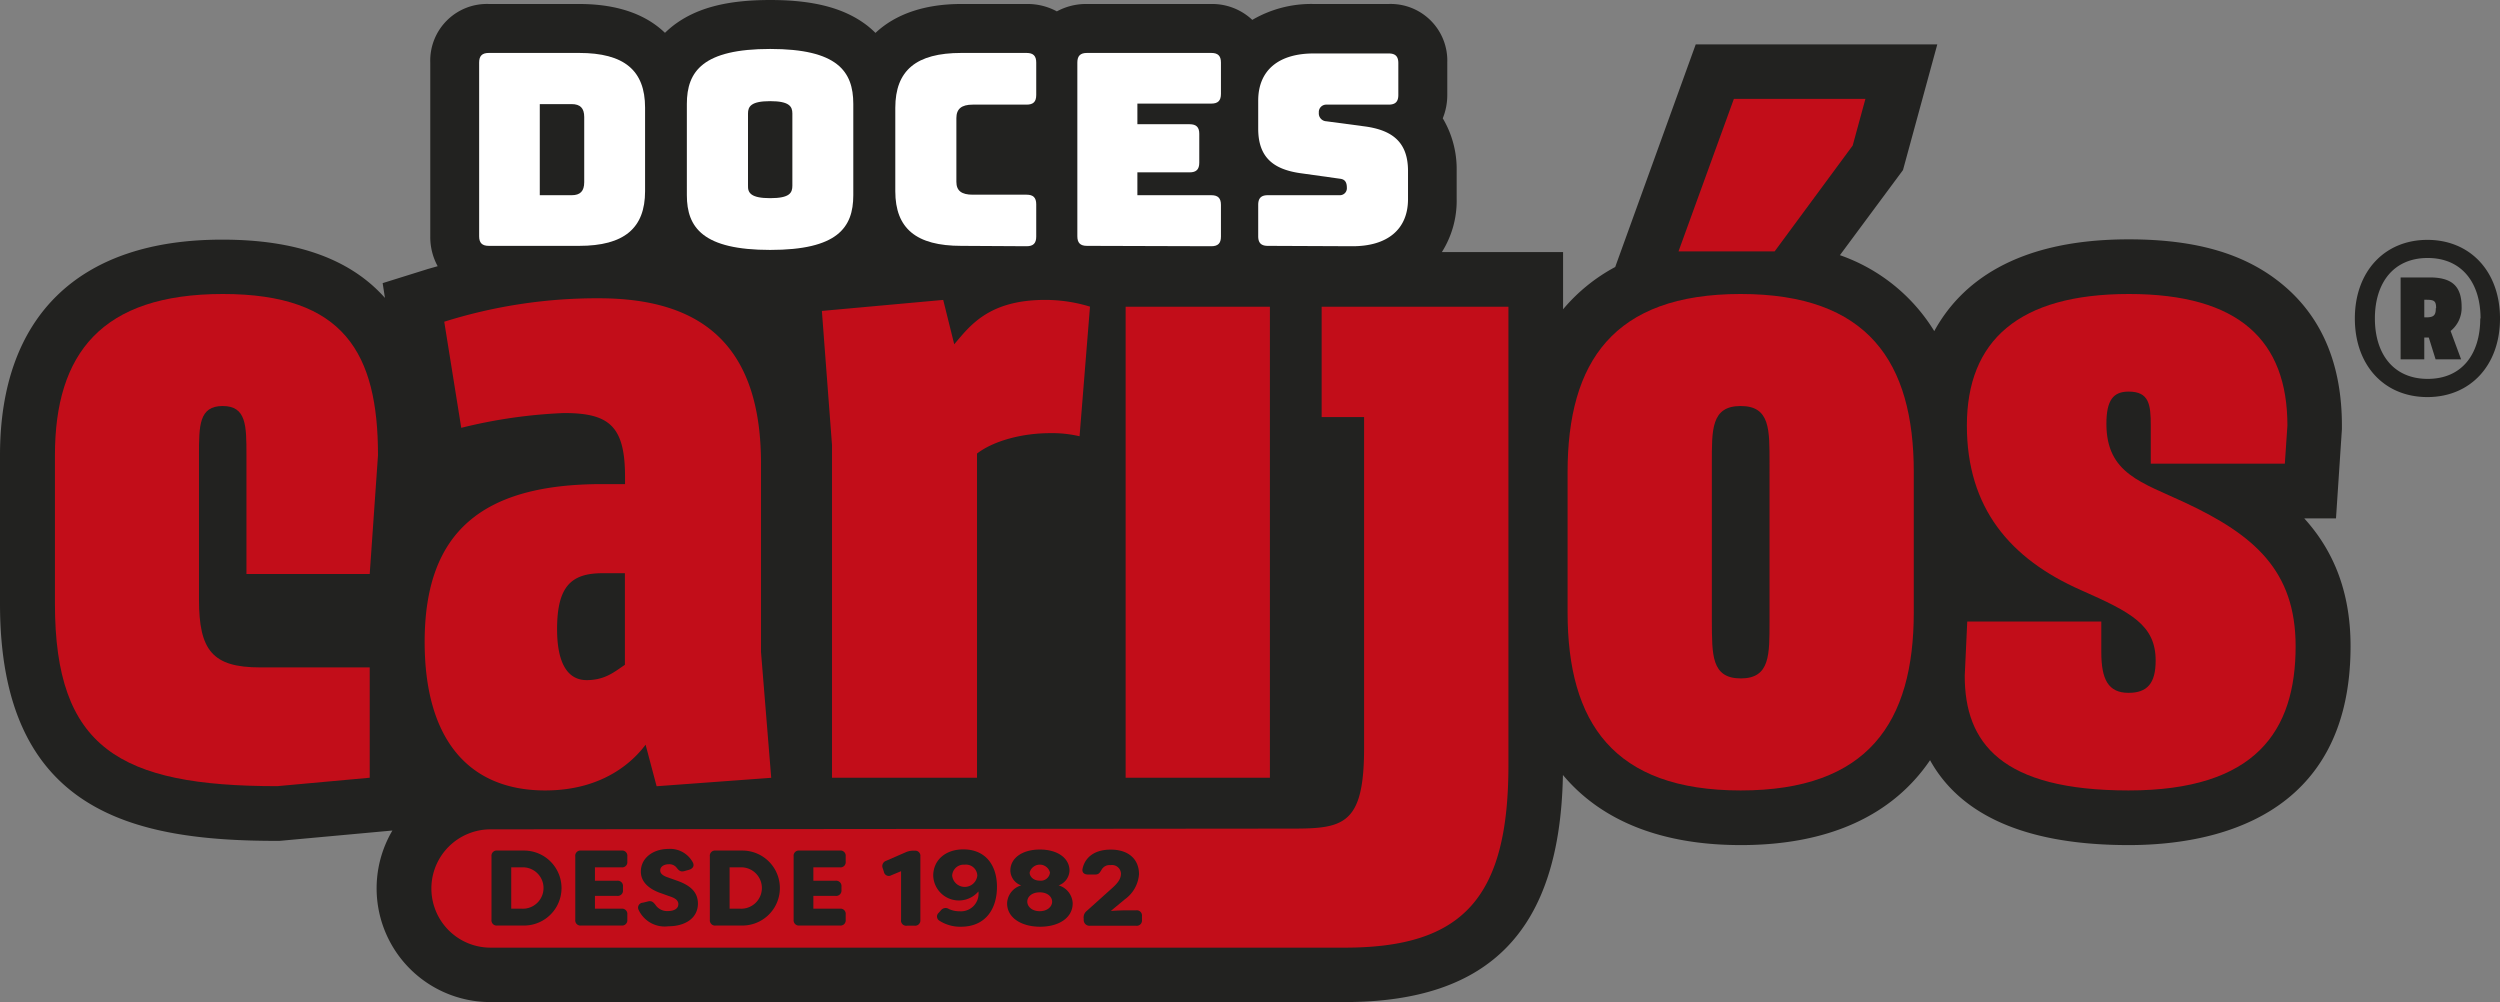 <svg xmlns="http://www.w3.org/2000/svg" viewBox="0 0 338.1 135.52"><rect x="0" y="0" width="338.1" height="135.52" fill="#808080" stroke="none"/><title>eeAtivo 1</title><g id="Camada_2" data-name="Camada 2"><g id="Layer_1" data-name="Layer 1"><path d="M318.47,43.07c0-6.33,4-10.63,9.81-10.63s9.82,4.3,9.82,10.63-4,10.63-9.82,10.63S318.47,49.43,318.47,43.07Zm17,0c0-4.77-2.49-8.18-7.15-8.18s-7.14,3.41-7.14,8.18,2.49,8.17,7.14,8.17S335.43,47.87,335.43,43.07Zm-6.9-5.55c3,0,4.34,1.14,4.34,4a4,4,0,0,1-1.49,3.24l1.42,3.84h-3.45l-.92-2.95h-.61v2.95h-3.2V37.52Zm.89,4.16c0-1-.28-1.14-1.35-1.14h-.25v2.38h.25C329.14,42.92,329.42,42.64,329.42,41.68Z" style="fill:#222220"/><path d="M311.63,70.11h4.29l.8-12.07,0-.49c0-8.08-2.59-14.4-7.71-18.8s-11.9-6.38-21.14-6.38c-15.38,0-22.78,6-26.28,12.41a24.38,24.38,0,0,0-12.76-10.27L257.36,23,262,6H229.33L218.44,36.11a24,24,0,0,0-7.05,5.72V34.09H195a13,13,0,0,0,2-7.22v-3.8A13.43,13.43,0,0,0,195.12,16a8.38,8.38,0,0,0,.61-3.21V8.46A7.66,7.66,0,0,0,187.81.54H177.66a15.75,15.75,0,0,0-8.3,2.15A7.92,7.92,0,0,0,163.78.54H147a8.23,8.23,0,0,0-4.07,1,8.3,8.3,0,0,0-4.08-1H130c-5,0-8.92,1.39-11.6,3.91a13.66,13.66,0,0,0-1.13-1C114.21,1.1,110.06,0,104.16,0s-10,1.09-13.08,3.44a14.07,14.07,0,0,0-1.15,1C87.63,2.22,84,.54,78.32.54H66.11a7.66,7.66,0,0,0-7.92,7.92V32a8.21,8.21,0,0,0,1,4l-1.33.38-6.11,1.91.31,2c-4.69-5.28-12-7.88-21.95-7.88C10.7,32.37,0,42.74,0,61.57V81.65c0,28.18,18,32.07,37.46,32.07h.34l15.27-1.4a15.38,15.38,0,0,0,13.27,23.2h115.5c19.74,0,29.14-9.77,29.53-30.71,5.2,6.21,13.33,9.48,24.07,9.48,11.84,0,20.5-4,25.58-11.48,3.54,6.4,11.26,11.48,26.87,11.48,11.2,0,30-3.49,30-26.9C317.89,79.7,315.36,74.22,311.63,70.11Z" style="fill:#222220"/><path d="M51.12,61.57,50,77.63H33.33V61.57c0-4,0-6.66-3.21-6.66s-3.21,2.64-3.21,6.66V81.08c0,6.88,1.83,9.18,8.26,9.18H50v14.92l-12.51,1.14c-21.34,0-30.06-5.16-30.06-24.67V61.57c0-13.77,6.31-21.81,22.72-21.81S51.12,47.8,51.12,61.57Z" style="fill:#c20d19"/><path d="M73.73,106.9c-10.33,0-16.3-6.89-16.3-20.09,0-14.91,7.81-21.34,24-21.34h3.1v-1c0-6.89-2.18-8.61-8.26-8.61a68.61,68.61,0,0,0-13.89,2l-2.3-14.35A68.82,68.82,0,0,1,81,40.34c14.58,0,21.92,7,21.92,22.37V88.19l1.38,17-15.5,1.14-1.49-5.62C85.78,102.77,81.76,106.9,73.73,106.9Zm1.61-21.81c0,4.71,1.49,6.89,4,6.89s3.79-1.15,5.17-2.07V77.52h-3C77.29,77.52,75.34,79.24,75.34,85.09Z" style="fill:#c20d19"/><path d="M142,58.58c-3.68,0-7.58,1-9.87,2.76v43.84H112.52v-45l-1.37-18.13,16.41-1.49,1.49,6c2.06-2.41,4.59-6,12.28-6a20.58,20.58,0,0,1,6.08.91L146,59A16.14,16.14,0,0,0,142,58.58Z" style="fill:#c20d19"/><path d="M171.74,41.48v63.7H152.23V41.48Z" style="fill:#c20d19"/><path d="M174.84,112.06c6.89,0,9.64-.57,9.64-10.9V56.4h-5.74V41.48H204v62c0,18-6.2,24.68-22.15,24.68H66.34a8,8,0,0,1-8-8h0a8,8,0,0,1,8-8Z" style="fill:#c20d19"/><path d="M212,63.86c0-14.92,6.19-24.1,23.41-24.1s23.41,9.18,23.41,24.1V82.8c0,14.92-6.2,24.1-23.41,24.1S212,97.72,212,82.8Zm22.49-50.49h17.79l-1.72,6.31L240,34h-13Zm.92,78.38c4,0,3.9-3.21,3.9-7.8V62.71c0-4.59.11-7.8-3.9-7.8s-3.9,3.21-3.9,7.8V84C231.54,88.54,231.42,91.75,235.44,91.75Z" style="fill:#c20d19"/><path d="M309.35,57.55,309,62.71H290.87V57.55c0-2.87-.23-4.59-3-4.59-2.07,0-3,1.15-3,4.36,0,6.77,4.82,7.92,10.67,10.67,9.3,4.36,14.92,9.18,14.92,19.4,0,11.48-5.39,19.51-22.6,19.51s-22.15-6.43-22.15-15.49l.34-7.35h18.13v4.13c0,3.67.92,5.51,3.68,5.51,2.52,0,3.67-1.26,3.67-4.36,0-4.82-3.33-6.54-10.1-9.53C271.82,75.57,266,68.68,266,57.55c0-11.48,7-17.79,21.92-17.79S309.35,46.07,309.35,57.55Z" style="fill:#c20d19"/><path d="M66.11,33.25c-.91,0-1.31-.4-1.31-1.3V8.46c0-.9.4-1.3,1.31-1.3H78.32c6.09,0,8.92,2.36,8.92,7.39V25.86c0,5-2.83,7.39-8.92,7.39ZM73,26.4h4.31c1.16,0,1.7-.54,1.7-1.77V15.82c0-1.19-.54-1.74-1.7-1.74H73Z" style="fill:#fff"/><path d="M104.16,33.8c-9.06,0-11.27-3-11.27-7.4V14.05c0-4.43,2.21-7.43,11.27-7.43s11.24,3,11.24,7.43V26.4C115.4,30.82,113.22,33.8,104.16,33.8Zm0-7c2.65,0,3-.72,3-1.7V15.35c0-.94-.4-1.67-3-1.67s-3,.73-3,1.67V25.1C101.12,26.08,101.55,26.8,104.16,26.8Z" style="fill:#fff"/><path d="M130,33.25c-6.09,0-8.92-2.35-8.92-7.39V14.59c0-5.07,2.83-7.43,8.92-7.43h8.84c.9,0,1.3.4,1.3,1.3v4.39c0,.91-.4,1.3-1.3,1.3h-7.29c-1.52,0-2.21.58-2.21,1.82v8.62c0,1.2.69,1.74,2.21,1.74h7.29c.9,0,1.3.4,1.3,1.31V32c0,.9-.4,1.3-1.3,1.3Z" style="fill:#fff"/><path d="M147,33.25c-.9,0-1.3-.4-1.3-1.3V8.46c0-.9.4-1.3,1.3-1.3h16.82c.9,0,1.3.4,1.3,1.3V12.7c0,.91-.4,1.31-1.3,1.31h-10V16.8h7.06c.91,0,1.31.4,1.31,1.3V22c0,.91-.4,1.31-1.31,1.31h-7.06V26.4h10c.9,0,1.3.4,1.3,1.31V32c0,.9-.4,1.3-1.3,1.3Z" style="fill:#fff"/><path d="M171.46,33.25c-.9,0-1.3-.4-1.3-1.3V27.71c0-.91.4-1.31,1.3-1.31h9.75a.94.94,0,0,0,.94-1c0-.83-.32-1.16-.94-1.23l-5.43-.76c-3.41-.51-5.62-2-5.62-6v-3.8c0-4.13,2.79-6.38,7.5-6.38h10.15c.9,0,1.3.4,1.3,1.3v4.32c0,.9-.4,1.3-1.3,1.3h-8.45a1,1,0,0,0-1,1.09,1.06,1.06,0,0,0,1,1.16l5.4.72c3.41.51,5.66,2,5.66,6v3.8c0,4.14-2.83,6.38-7.5,6.38Z" style="fill:#fff"/><path d="M66.47,124.39v-8.58a.7.7,0,0,1,.78-.78h3.62a5.07,5.07,0,1,1,0,10.14H67.25A.7.7,0,0,1,66.47,124.39Zm4.07-1.5a2.8,2.8,0,1,0,0-5.59h-1.4v5.59Z" style="fill:#222220"/><path d="M80.46,117.3v1.81h3a.71.71,0,0,1,.79.79v.47a.71.71,0,0,1-.79.79h-3v1.73h3.6a.71.71,0,0,1,.78.79v.71a.71.71,0,0,1-.78.78H78.58a.7.7,0,0,1-.78-.78v-8.58a.7.7,0,0,1,.78-.78h5.48a.7.7,0,0,1,.78.78v.71a.7.7,0,0,1-.78.78Z" style="fill:#222220"/><path d="M86.38,123.08a.67.67,0,0,1,.56-1l.73-.18c.45-.1.69.09,1,.51a1.89,1.89,0,0,0,1.67.8c.84,0,1.4-.34,1.4-.93,0-.38-.24-.74-1-1l-1.23-.44c-.85-.28-2.81-1.06-2.84-2.92s1.63-3.11,3.73-3.11a3.47,3.47,0,0,1,3.29,1.81c.26.48,0,.85-.47,1l-.68.19c-.45.13-.71-.05-1-.42a1.24,1.24,0,0,0-1.09-.51c-.61,0-1.16.29-1.16.84,0,.32.19.65,1,.93l1.21.43c2.12.73,2.86,1.74,2.89,3.09,0,2.07-1.81,3.1-4,3.1A3.89,3.89,0,0,1,86.38,123.08Z" style="fill:#222220"/><path d="M96,124.39v-8.58a.7.7,0,0,1,.78-.78h3.62a5.07,5.07,0,1,1,0,10.14H96.82A.71.71,0,0,1,96,124.39Zm4.07-1.5a2.8,2.8,0,1,0,0-5.59h-1.4v5.59Z" style="fill:#222220"/><path d="M110,117.3v1.81h3a.72.72,0,0,1,.8.79v.47a.72.72,0,0,1-.8.79h-3v1.73h3.59a.7.7,0,0,1,.78.79v.71a.7.7,0,0,1-.78.78h-5.48a.71.71,0,0,1-.78-.78v-8.58a.7.7,0,0,1,.78-.78h5.48a.7.7,0,0,1,.78.78v.71a.7.7,0,0,1-.78.78Z" style="fill:#222220"/><path d="M121.86,124.39v-6.57l-1.32.55a.67.67,0,0,1-1-.46l-.16-.49a.75.75,0,0,1,.45-1l2.68-1.17a2.54,2.54,0,0,1,1.2-.2.69.69,0,0,1,.76.78v8.58a.71.71,0,0,1-.79.78h-1A.7.7,0,0,1,121.86,124.39Z" style="fill:#222220"/><path d="M134.83,119.94c0,2.93-1.5,5.39-4.87,5.39a5.16,5.16,0,0,1-2.89-.8.66.66,0,0,1-.11-1.09l.29-.33a.81.81,0,0,1,1.09-.17,3.34,3.34,0,0,0,1.43.3,2.38,2.38,0,0,0,2.55-2.68,3.47,3.47,0,0,1-6.11-2.13c0-2.05,1.59-3.56,4.08-3.56C133.19,114.87,134.83,116.9,134.83,119.94Zm-6.06-1.52a1.71,1.71,0,0,0,3.4,0,1.53,1.53,0,0,0-1.71-1.48A1.56,1.56,0,0,0,128.77,118.42Z" style="fill:#222220"/><path d="M136.2,122.17a2.63,2.63,0,0,1,1.9-2.43,2.19,2.19,0,0,1-1.46-2c0-1.68,1.59-2.85,4-2.85s4,1.19,4,2.85a2.21,2.21,0,0,1-1.47,2,2.63,2.63,0,0,1,1.9,2.43c0,1.94-1.85,3.16-4.4,3.16S136.2,124.11,136.2,122.17Zm6.09-.23c0-.64-.6-1.26-1.67-1.26s-1.69.59-1.69,1.26.65,1.29,1.68,1.29S142.29,122.62,142.29,121.94ZM142,118a1.42,1.42,0,0,0-2.75,0c0,.52.46,1.1,1.39,1.1A1.24,1.24,0,0,0,142,118Z" style="fill:#222220"/><path d="M146.56,124.46l0-.23a1.1,1.1,0,0,1,.37-1l3.34-3c.78-.68,1.33-1.29,1.33-2.08A1.21,1.21,0,0,0,150.2,117a1.23,1.23,0,0,0-1.22.62c-.24.41-.39.65-.85.65h-1c-.52,0-.84-.29-.72-.81.29-1.34,1.42-2.56,3.81-2.56s3.82,1.29,3.82,3.33a4.59,4.59,0,0,1-1.91,3.39l-1.84,1.52v.06c.63-.07,1.94-.09,2-.09h1.36a.71.71,0,0,1,.79.78v.53a.71.71,0,0,1-.79.78H147.4A.78.78,0,0,1,146.56,124.46Z" style="fill:#222220"/></g></g></svg>